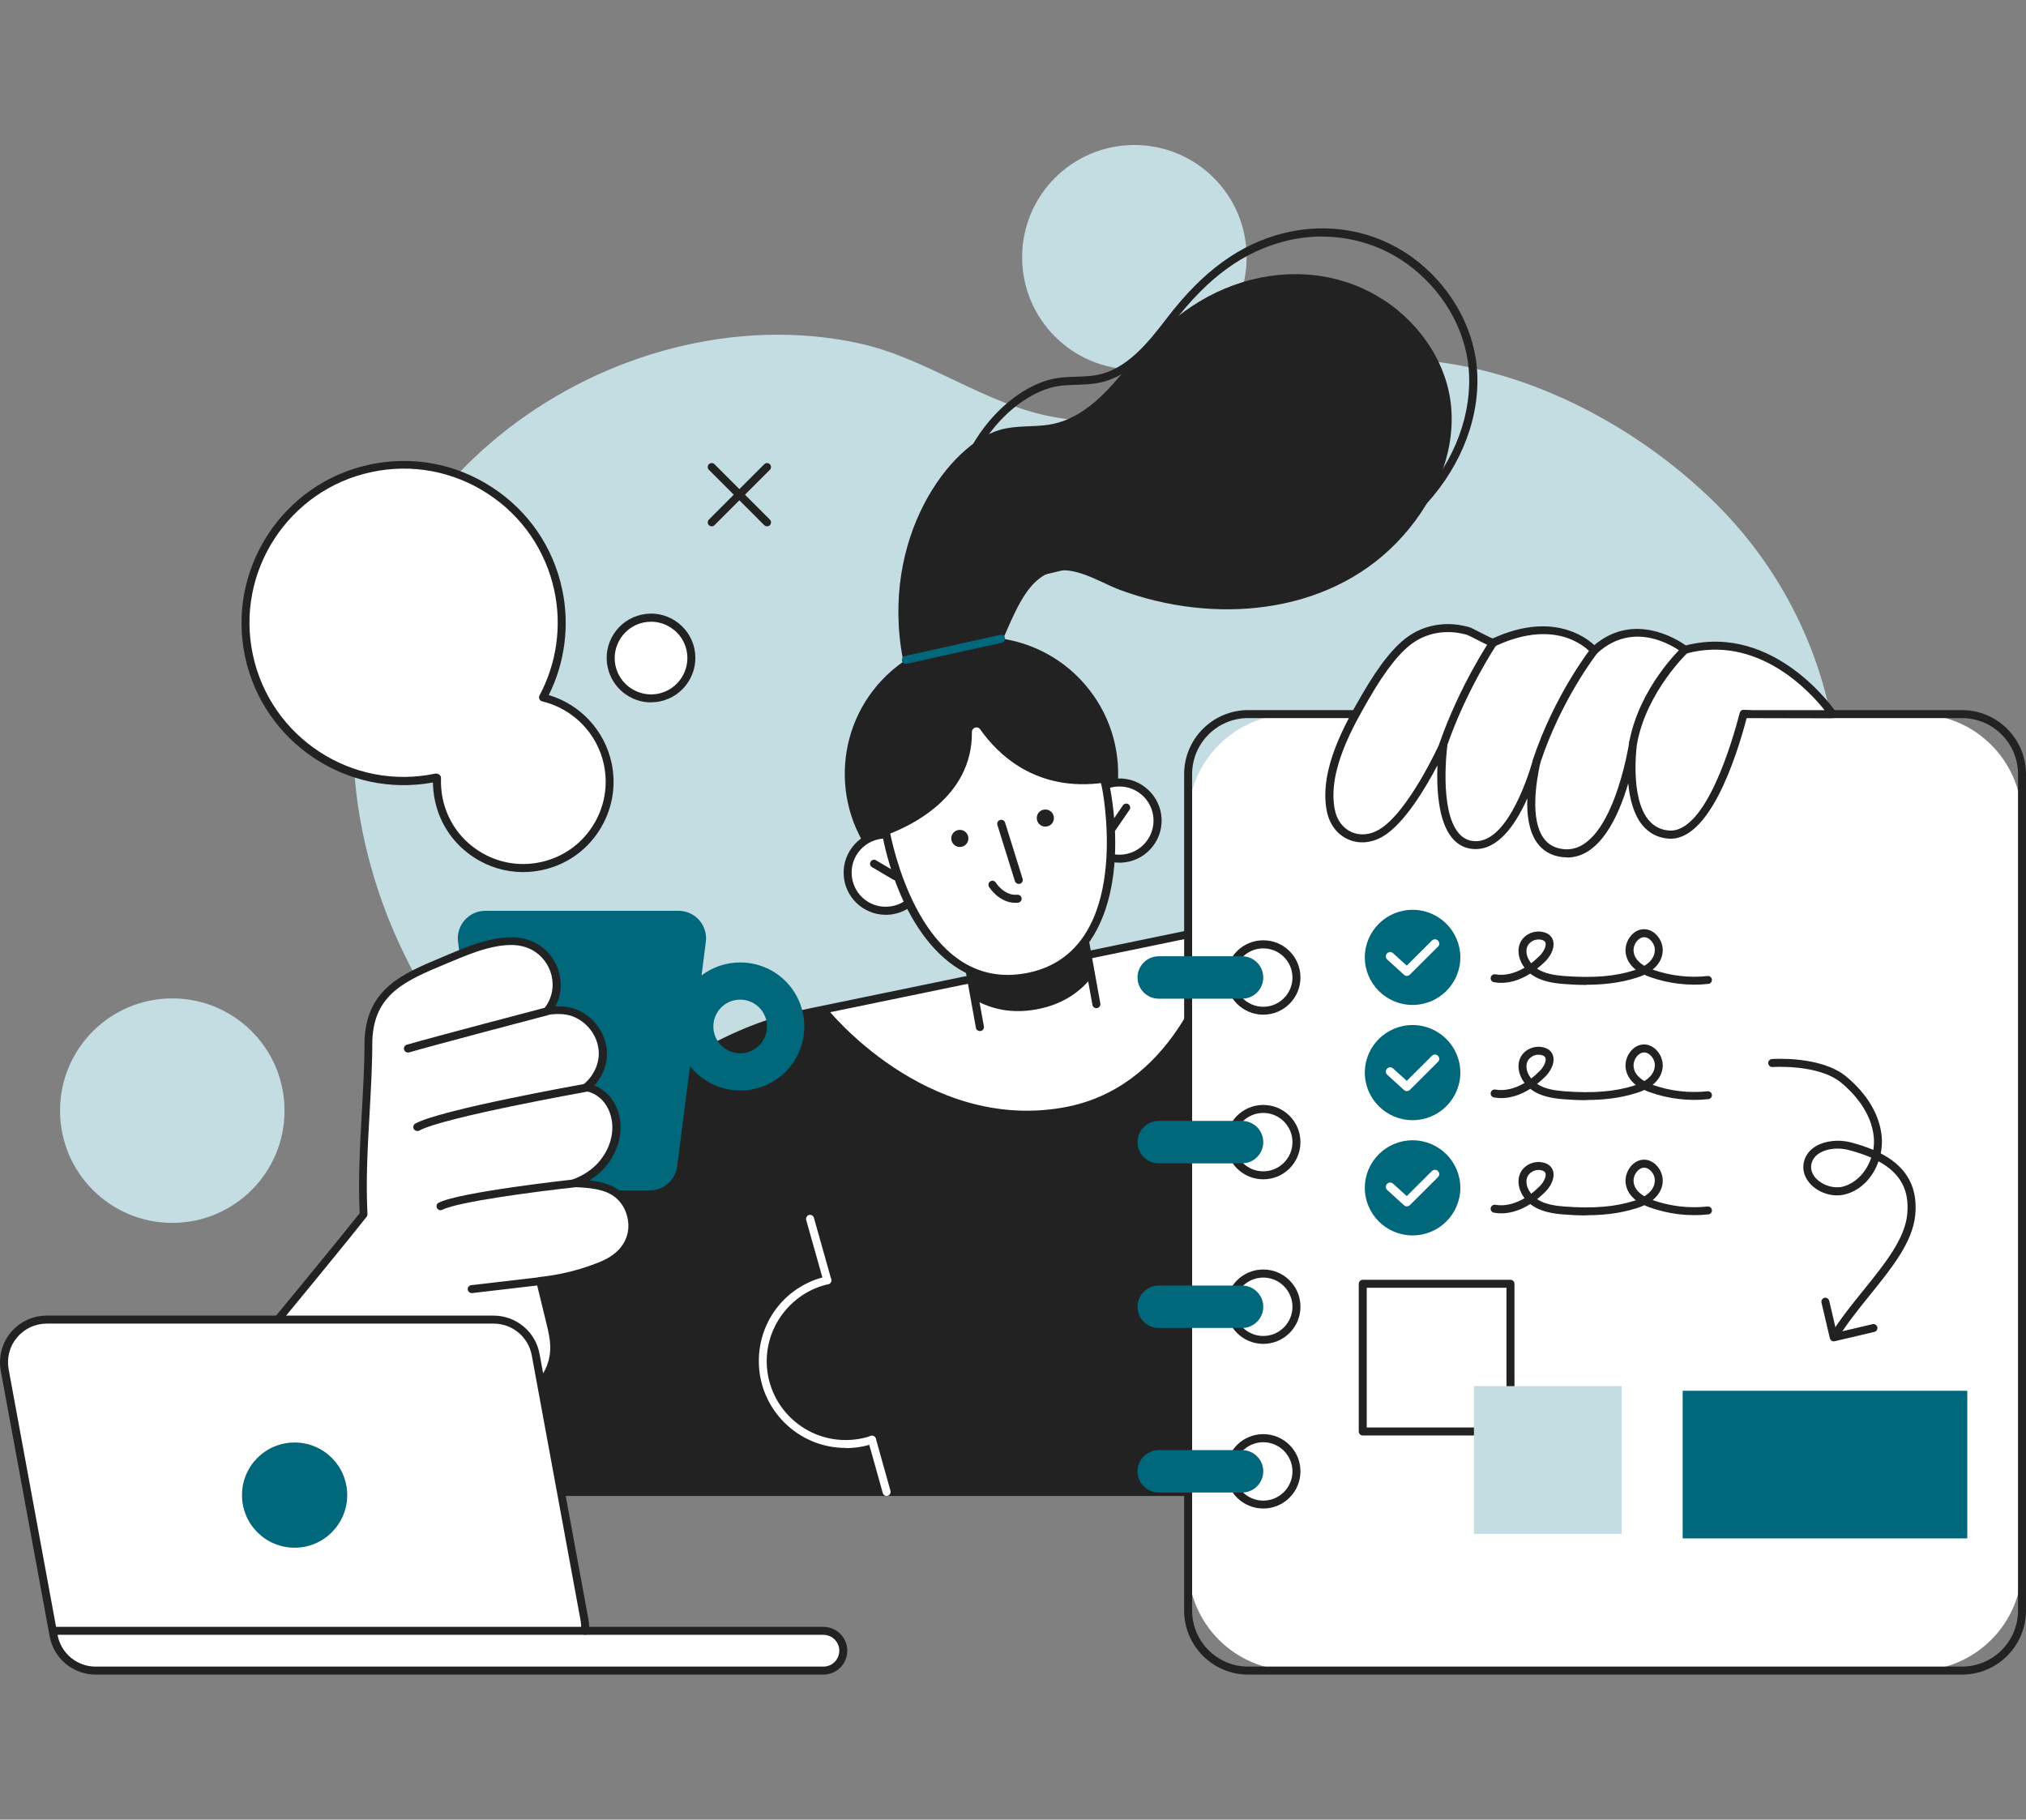 <svg width="334" height="300" viewBox="0 0 334 300" fill="none" xmlns="http://www.w3.org/2000/svg">
<rect x="0" y="0" width="334" height="300" fill="#808080" stroke="none"/>
<g clip-path="url(#clip0_2243_3251)">
<path d="M67.245 158.539C57.209 138.858 54.433 113.876 64.548 93.709C73.628 75.58 91.365 62.438 110.842 57.42C120.847 54.848 131.433 54.394 141.548 56.589C153.058 59.083 162.64 66.939 174.261 68.852C185.912 70.766 198.27 67.912 208.934 63.317C234.182 52.449 263.853 64.477 282.436 82.606C303.952 103.604 309.41 136.019 295.782 162.93C295.045 164.373 294.276 165.8 293.445 167.195C274.611 198.968 235.562 216.155 200.23 220.484C151.38 226.458 91.035 205.209 67.245 158.57V158.539Z" fill="#C4DDE2"/>
<path d="M260.497 194.091C260.497 194.091 260.497 194.028 260.465 193.981C254.02 165.706 226.09 147.812 197.69 153.662L133.753 166.851C107.407 172.292 87.867 194.514 85.844 221.33C84.919 233.735 84.166 244.273 84.182 245.983H269.467C269.467 245.983 268.557 230.191 260.481 194.075L260.497 194.091Z" fill="#222222"/>
<path d="M175.294 182.596C192.78 179.506 199.21 161.346 201.264 153.066C200.072 153.223 198.88 153.427 197.688 153.678L136.387 166.317C136.387 166.317 152.508 186.626 175.294 182.596Z" fill="white"/>
<path d="M139.415 238.722C131.526 238.722 125.097 232.308 125.097 224.404C125.097 217.661 129.676 211.921 136.247 210.447C136.607 210.368 136.952 210.588 137.031 210.949C137.109 211.31 136.89 211.655 136.529 211.733C130.664 213.05 126.398 218.382 126.398 224.42C126.398 231.587 132.232 237.42 139.399 237.42C140.81 237.42 142.19 237.201 143.523 236.762C143.868 236.652 144.245 236.84 144.354 237.185C144.464 237.53 144.276 237.907 143.947 238.016C142.488 238.502 140.967 238.753 139.415 238.753V238.722Z" fill="white"/>
<path d="M136.387 211.749C136.105 211.749 135.838 211.56 135.76 211.262L132.906 201.132C132.812 200.787 133.016 200.426 133.361 200.316C133.706 200.222 134.066 200.426 134.176 200.771L137.03 210.902C137.124 211.247 136.92 211.607 136.575 211.717C136.513 211.733 136.45 211.749 136.403 211.749H136.387Z" fill="white"/>
<path d="M269.482 246.642H84.197C83.836 246.642 83.538 246.359 83.538 245.999C83.523 244.509 84.072 236.197 85.201 221.299C87.224 194.326 107.14 171.681 133.627 166.223L197.564 153.035C211.474 150.165 225.729 152.815 237.679 160.484C249.644 168.152 257.971 180.008 261.124 193.855L261.155 193.965C269.137 229.72 270.141 245.81 270.156 245.983C270.156 246.171 270.109 246.344 269.984 246.469C269.859 246.595 269.686 246.673 269.498 246.673L269.482 246.642ZM84.871 245.324H268.792C268.51 241.906 266.91 225.737 259.869 194.232L259.838 194.122C253.518 166.427 225.713 148.565 197.83 154.305L133.894 167.494C107.987 172.841 88.494 195 86.518 221.393C85.514 234.755 84.966 242.784 84.871 245.34V245.324Z" fill="#222222"/>
<path d="M205.515 42.412C205.515 52.637 197.235 60.917 187.01 60.917C176.785 60.917 168.505 52.637 168.505 42.412C168.505 32.188 176.785 23.907 187.01 23.907C197.235 23.907 205.515 32.188 205.515 42.412Z" fill="#C4DDE2"/>
<path d="M46.906 183.113C46.906 193.338 38.625 201.618 28.401 201.618C18.176 201.618 9.896 193.338 9.896 183.113C9.896 172.888 18.176 164.608 28.401 164.608C38.625 164.608 46.906 172.888 46.906 183.113Z" fill="#C4DDE2"/>
<path d="M176.553 144.61C185.962 136.463 186.985 122.231 178.837 112.822C170.69 103.413 156.458 102.391 147.05 110.538C137.641 118.685 136.618 132.917 144.765 142.326C152.913 151.734 167.145 152.757 176.553 144.61Z" fill="#222222"/>
<path d="M152.305 143.625C152.446 147.091 149.749 150.023 146.283 150.165C142.817 150.306 139.885 147.608 139.744 144.143C139.602 140.677 142.3 137.744 145.766 137.603C149.231 137.462 152.164 140.159 152.305 143.625Z" fill="white"/>
<path d="M146.016 150.823C142.315 150.823 139.226 147.891 139.084 144.158C139.006 142.308 139.665 140.536 140.919 139.171C142.174 137.807 143.883 137.023 145.749 136.945C147.6 136.866 149.372 137.525 150.736 138.779C152.101 140.034 152.885 141.743 152.963 143.609C153.042 145.46 152.383 147.232 151.128 148.596C149.874 149.961 148.164 150.745 146.298 150.823C146.204 150.823 146.11 150.823 146.016 150.823ZM146.032 138.246C146.032 138.246 145.875 138.246 145.796 138.246C144.291 138.309 142.911 138.952 141.892 140.05C140.872 141.147 140.339 142.59 140.402 144.096C140.527 147.201 143.13 149.631 146.251 149.49C147.757 149.428 149.137 148.785 150.156 147.687C151.175 146.589 151.709 145.146 151.646 143.641C151.583 142.135 150.94 140.755 149.842 139.736C148.792 138.764 147.443 138.246 146.032 138.246Z" fill="#222222"/>
<path d="M190.836 135.031C190.977 138.497 188.28 141.43 184.814 141.571C181.349 141.712 178.416 139.015 178.275 135.549C178.134 132.083 180.831 129.151 184.297 129.009C187.763 128.868 190.695 131.566 190.836 135.031Z" fill="white"/>
<path d="M184.548 142.229C182.792 142.229 181.145 141.586 179.843 140.395C178.479 139.14 177.695 137.431 177.617 135.564C177.538 133.714 178.197 131.942 179.451 130.578C180.706 129.213 182.415 128.429 184.282 128.351C188.092 128.194 191.339 131.189 191.495 135.016C191.652 138.842 188.657 142.073 184.83 142.229C184.736 142.229 184.642 142.229 184.548 142.229ZM184.548 129.668C184.548 129.668 184.391 129.668 184.313 129.668C182.807 129.731 181.427 130.374 180.408 131.471C179.389 132.569 178.856 134.012 178.918 135.517C178.981 137.023 179.624 138.403 180.722 139.422C181.819 140.442 183.278 140.975 184.768 140.912C187.873 140.787 190.288 138.168 190.162 135.063C190.037 132.036 187.543 129.668 184.548 129.668Z" fill="#222222"/>
<path d="M122.023 158.68C119.624 158.68 117.428 159.48 115.656 160.813L116.362 155.277C116.707 152.564 114.59 150.165 111.861 150.165H80.01C77.282 150.165 75.165 152.564 75.51 155.277L80.246 192.287C80.528 194.545 82.457 196.255 84.746 196.255H107.141C109.43 196.255 111.343 194.561 111.641 192.287L113.758 175.774C115.687 178.22 118.683 179.788 122.039 179.788C127.872 179.788 132.593 175.068 132.593 169.234C132.593 163.401 127.872 158.68 122.039 158.68H122.023ZM122.023 173.657C119.577 173.657 117.601 171.681 117.601 169.234C117.601 166.788 119.577 164.812 122.023 164.812C124.469 164.812 126.445 166.788 126.445 169.234C126.445 171.681 124.469 173.657 122.023 173.657Z" fill="#01677A"/>
<path d="M178.604 153.85L159.347 157.316L161.527 169.328L180.721 165.549L178.604 153.85Z" fill="white"/>
<path d="M178.604 153.85L159.347 157.331L160.711 164.843C163.549 166.443 166.89 167.133 170.826 166.427C174.872 165.69 177.82 163.792 179.922 161.189L178.589 153.85H178.604Z" fill="#222222"/>
<path d="M228.348 49.626C221.871 45.267 213.874 44.2 206.362 46.098C198.019 48.215 191.715 53.405 186.351 59.929C182.823 64.242 178.792 69.088 172.943 70.013C170.261 70.436 167.658 70.107 164.992 70.828C156.587 73.118 144.997 88.69 148.871 108.795L165.353 105.361C167.156 101.236 168.881 96.955 171.798 95.057C176.032 92.282 180.706 95.81 184.752 97.3C199.916 102.883 218.563 101.534 230.277 89.443C235.923 83.609 239.922 75.517 239.247 67.253C238.667 60.055 234.276 53.594 228.364 49.61L228.348 49.626Z" fill="#222222"/>
<path d="M157.482 98.163C157.356 98.163 157.231 98.131 157.121 98.053C156.964 97.959 156.87 97.802 156.839 97.629C153.012 77.87 164.162 65.058 172.913 62.627C174.45 62.203 175.971 62.156 177.445 62.109C178.433 62.078 179.468 62.047 180.456 61.89C185.725 61.09 189.332 56.401 192.516 52.261C198.334 44.686 204.371 40.295 211.491 38.476C218.924 36.579 226.671 37.99 232.74 42.365C238.825 46.756 242.84 53.562 243.467 60.572C244.157 68.319 241.13 76.521 235.14 83.092C225.056 94.164 208.025 97.081 191.732 90.525C190.853 90.18 189.975 89.726 189.05 89.271C186.023 87.75 182.887 86.166 180.142 88.063L179.374 88.581C177.414 89.898 177.053 90.133 175.673 93.63C175.595 93.834 175.422 93.975 175.218 94.023L157.654 98.147C157.654 98.147 157.56 98.163 157.497 98.163H157.482ZM217.984 38.994C215.929 38.994 213.843 39.245 211.789 39.778C204.967 41.519 199.165 45.753 193.535 53.076C190.367 57.201 186.431 62.313 180.644 63.207C179.562 63.364 178.496 63.411 177.476 63.442C176.018 63.489 174.654 63.521 173.258 63.913C165.087 66.187 154.706 78.152 157.999 96.72L174.56 92.831C175.955 89.396 176.504 88.926 178.621 87.499L179.374 86.981C182.761 84.66 186.4 86.479 189.614 88.11C190.524 88.565 191.371 88.989 192.202 89.334C207.978 95.685 224.429 92.893 234.136 82.245C239.86 75.957 242.777 68.115 242.118 60.729C241.522 54.096 237.727 47.65 231.925 43.479C227.848 40.546 222.97 39.009 217.968 39.009L217.984 38.994Z" fill="#222222"/>
<path d="M104.224 201.524C103.989 199.187 102.672 197.086 100.492 196.114C99.175 195.533 97.779 195.329 96.368 195.204C95.803 195.157 95.239 195.126 94.674 195.094C96.509 194.404 98.234 193.291 99.457 191.754C100.712 190.201 101.511 188.319 101.621 186.312C101.731 184.368 101.088 182.313 99.708 180.902C98.892 180.071 97.826 179.49 96.697 179.302C97.763 178.408 98.579 177.216 99.034 175.899C100.304 172.214 98.046 168.121 94.407 166.913C93.247 166.521 91.992 166.521 90.8 166.647C90.628 166.662 90.44 166.678 90.267 166.709C90.691 166.176 91.036 165.58 91.302 164.922C92.808 161.142 90.675 156.767 86.802 155.559C84.59 154.869 82.144 155.261 79.964 155.857C77.69 156.485 75.526 157.425 73.346 158.335C66.556 161.173 61.051 163.432 60.753 171.618C60.753 181.153 59.468 190.719 59.969 200.253C53.571 208.393 22.332 245.998 22.332 245.998H76.639C76.639 245.998 83.1 233.265 83.806 231.555C84.01 231.493 84.198 231.43 84.386 231.351C86.378 230.583 88.244 229.297 89.577 227.556C91.02 225.674 91.6 223.353 91.318 220.97C91.145 219.496 90.722 218.037 90.377 216.594C90.032 215.167 89.687 213.725 89.326 212.297L89.075 211.247C90.597 211.074 92.118 210.823 93.608 210.478C95.05 210.149 96.462 209.726 97.858 209.224C99.096 208.769 100.351 208.267 101.417 207.499C103.346 206.103 104.475 203.955 104.24 201.54L104.224 201.524Z" fill="white"/>
<path d="M76.624 246.641H22.316C22.065 246.641 21.83 246.5 21.72 246.265C21.61 246.03 21.642 245.763 21.814 245.559C22.128 245.183 52.646 208.44 59.295 200.018C59.028 194.53 59.342 188.947 59.64 183.552C59.859 179.631 60.095 175.57 60.095 171.602C60.408 163.008 66.258 160.577 73.017 157.755L73.832 157.41C75.745 156.61 77.721 155.779 79.776 155.214C81.642 154.712 84.418 154.132 86.99 154.932C89.028 155.559 90.738 157.065 91.678 159.025C92.604 160.97 92.698 163.212 91.914 165.157C91.804 165.423 91.694 165.674 91.553 165.925C92.745 165.878 93.733 165.988 94.627 166.286C96.618 166.944 98.296 168.434 99.253 170.348C100.163 172.198 100.319 174.237 99.677 176.103C99.316 177.154 98.736 178.142 97.999 178.973C98.83 179.302 99.582 179.804 100.21 180.431C101.637 181.89 102.421 184.101 102.295 186.343C102.186 188.398 101.386 190.405 99.99 192.162C99.237 193.102 98.281 193.933 97.183 194.608C98.312 194.733 99.551 194.969 100.774 195.502C103.095 196.521 104.632 198.748 104.899 201.445C105.15 204.017 104.02 206.401 101.809 208C100.633 208.847 99.269 209.381 98.093 209.804C96.681 210.321 95.238 210.745 93.764 211.09C92.494 211.388 91.192 211.623 89.891 211.78L91.224 217.222C91.522 218.398 91.835 219.621 91.977 220.86C92.29 223.447 91.632 225.957 90.11 227.932C88.777 229.673 86.833 231.085 84.637 231.932C84.528 231.979 84.418 232.01 84.308 232.057C83.195 234.535 77.486 245.779 77.235 246.265C77.126 246.485 76.89 246.626 76.655 246.626L76.624 246.641ZM23.712 245.324H76.216C77.267 243.238 82.567 232.794 83.179 231.288C83.257 231.116 83.398 230.975 83.571 230.912C83.759 230.849 83.947 230.787 84.135 230.708C86.111 229.956 87.852 228.685 89.044 227.133C90.377 225.408 90.926 223.29 90.644 221.017C90.502 219.856 90.204 218.68 89.922 217.535L88.417 211.356C88.37 211.168 88.417 210.98 88.511 210.823C88.621 210.666 88.793 210.572 88.981 210.541C90.471 210.384 91.977 210.118 93.435 209.788C94.846 209.459 96.258 209.051 97.606 208.549C98.704 208.157 99.959 207.671 101.009 206.903C102.844 205.585 103.77 203.625 103.566 201.539C103.346 199.313 102.092 197.493 100.21 196.662C98.892 196.082 97.497 195.909 96.305 195.815C95.756 195.768 95.191 195.737 94.642 195.721C94.329 195.721 94.062 195.47 94.015 195.172C93.968 194.859 94.141 194.561 94.439 194.451C96.289 193.761 97.857 192.679 98.939 191.315C100.163 189.793 100.853 188.037 100.947 186.249C101.041 184.367 100.398 182.533 99.222 181.325C98.5 180.588 97.559 180.086 96.556 179.898C96.305 179.851 96.101 179.663 96.038 179.412C95.975 179.161 96.054 178.91 96.258 178.737C97.214 177.938 97.983 176.84 98.391 175.632C98.924 174.096 98.798 172.418 98.046 170.896C97.246 169.281 95.834 168.042 94.188 167.493C93.278 167.195 92.212 167.117 90.847 167.242L90.314 167.305C90.048 167.337 89.797 167.211 89.671 166.976C89.546 166.741 89.561 166.458 89.734 166.254C90.126 165.753 90.455 165.204 90.675 164.623C91.318 163.008 91.239 161.158 90.471 159.542C89.687 157.896 88.275 156.657 86.582 156.139C84.339 155.434 81.814 155.983 80.105 156.437C78.129 156.971 76.2 157.786 74.318 158.57L73.566 158.884C66.869 161.675 61.647 163.855 61.381 171.586C61.381 175.57 61.145 179.647 60.926 183.599C60.612 189.041 60.298 194.671 60.581 200.175C60.581 200.332 60.534 200.489 60.44 200.614C54.731 207.891 28.856 239.067 23.681 245.293L23.712 245.324Z" fill="#222222"/>
<path d="M77.769 213.191C77.44 213.191 77.158 212.94 77.111 212.611C77.064 212.25 77.33 211.921 77.691 211.89L88.967 210.573C89.327 210.541 89.657 210.792 89.688 211.153C89.735 211.514 89.468 211.843 89.108 211.874L77.832 213.191C77.832 213.191 77.785 213.191 77.754 213.191H77.769Z" fill="#222222"/>
<path d="M67.245 173.531C66.963 173.531 66.696 173.343 66.618 173.061C66.508 172.716 66.712 172.339 67.057 172.245C70.836 171.132 89.874 166.129 90.078 166.082C90.423 165.988 90.784 166.192 90.878 166.553C90.972 166.898 90.753 167.258 90.408 167.352C90.219 167.399 71.197 172.402 67.433 173.516C67.371 173.531 67.308 173.547 67.245 173.547V173.531Z" fill="#222222"/>
<path d="M68.797 186.469C68.562 186.469 68.343 186.343 68.217 186.14C68.045 185.826 68.154 185.418 68.468 185.246C72.577 182.956 95.598 178.847 96.571 178.675C96.931 178.612 97.276 178.847 97.339 179.208C97.402 179.569 97.166 179.914 96.806 179.977C96.571 180.024 73.032 184.226 69.111 186.406C69.017 186.469 68.891 186.485 68.797 186.485V186.469Z" fill="#222222"/>
<path d="M72.623 199.532C72.388 199.532 72.153 199.407 72.043 199.172C71.871 198.842 71.996 198.45 72.326 198.293C75.728 196.537 93.841 194.545 94.61 194.451C94.971 194.404 95.3 194.671 95.331 195.031C95.378 195.392 95.112 195.721 94.751 195.753C88.321 196.458 75.493 198.136 72.937 199.454C72.843 199.501 72.733 199.532 72.639 199.532H72.623Z" fill="#222222"/>
<path d="M161.526 169.987C161.213 169.987 160.93 169.768 160.883 169.454L158.719 157.441C158.656 157.081 158.892 156.736 159.252 156.673L178.51 153.192C178.871 153.129 179.216 153.364 179.278 153.725L181.396 165.439C181.458 165.8 181.223 166.145 180.862 166.208C180.502 166.27 180.157 166.035 180.094 165.675L178.102 154.619L160.146 157.865L162.201 169.219C162.263 169.579 162.028 169.924 161.667 169.987C161.62 169.987 161.589 169.987 161.542 169.987H161.526Z" fill="#222222"/>
<path d="M183.387 137.133C183.262 137.133 183.136 137.101 183.011 137.023C182.713 136.819 182.634 136.411 182.838 136.113L185.128 132.773C185.332 132.475 185.739 132.397 186.037 132.601C186.335 132.805 186.414 133.212 186.21 133.51L183.92 136.851C183.795 137.039 183.591 137.133 183.371 137.133H183.387Z" fill="#222222"/>
<path d="M147.569 145.115C147.459 145.115 147.334 145.084 147.24 145.021L143.758 142.967C143.445 142.778 143.335 142.386 143.523 142.073C143.711 141.759 144.103 141.649 144.417 141.837L147.898 143.892C148.212 144.08 148.322 144.472 148.134 144.786C148.008 144.99 147.789 145.115 147.569 145.115Z" fill="#222222"/>
<path d="M160.962 115.664C150.894 117.483 144.182 126.908 145.954 136.725C147.726 146.542 154.171 163.84 169.179 161.127C184.187 158.414 184.171 139.956 182.399 130.139C180.627 120.322 171.029 113.845 160.962 115.664Z" fill="white"/>
<path d="M166.154 162.052C154.204 162.052 147.476 148.894 145.297 136.835C144.403 131.911 145.532 126.939 148.48 122.815C151.413 118.69 155.804 115.93 160.838 115.021C171.251 113.139 181.193 119.867 183.028 130.029C185.396 143.108 183.216 159.26 169.29 161.785C168.208 161.973 167.157 162.067 166.154 162.067V162.052ZM161.073 116.307C156.368 117.154 152.275 119.741 149.546 123.568C146.818 127.394 145.767 132.02 146.598 136.6C147.069 139.203 151.413 160.734 166.122 160.734C167.063 160.734 168.036 160.64 169.055 160.468C186.133 157.378 182.244 133.008 181.742 130.248C180.033 120.808 170.764 114.55 161.073 116.307Z" fill="#222222"/>
<path d="M167.94 145.727C167.658 145.727 167.407 145.539 167.313 145.272L164.428 136.019C164.318 135.674 164.506 135.298 164.867 135.188C165.212 135.079 165.588 135.267 165.698 135.627L168.583 144.88C168.693 145.225 168.505 145.601 168.144 145.711C168.082 145.727 168.019 145.742 167.956 145.742L167.94 145.727Z" fill="#222222"/>
<path d="M167.407 148.847C164.694 148.847 163.11 146.322 163.048 146.213C162.86 145.899 162.954 145.491 163.267 145.303C163.581 145.115 163.973 145.209 164.177 145.523C164.177 145.554 165.557 147.718 167.705 147.514C168.066 147.483 168.38 147.75 168.427 148.11C168.458 148.471 168.191 148.785 167.831 148.832C167.69 148.832 167.549 148.847 167.423 148.847H167.407Z" fill="#222222"/>
<path d="M182.117 129.025C179.623 119.851 170.496 113.939 160.961 115.664C150.893 117.483 144.213 127.112 146.032 137.18C146.063 137.337 146.095 137.509 146.126 137.666C149.843 136.317 160.35 131.55 160.224 120.682C160.224 119.945 161.165 119.647 161.589 120.243C164.38 124.226 170.763 130.703 182.117 129.025Z" fill="#222222"/>
<path d="M149.34 109.454C149.042 109.454 148.76 109.25 148.697 108.936C148.619 108.575 148.839 108.23 149.199 108.152L164.897 104.671C165.258 104.592 165.603 104.812 165.681 105.172C165.76 105.533 165.54 105.878 165.179 105.956L149.482 109.438C149.482 109.438 149.388 109.438 149.34 109.438V109.454Z" fill="#01677A"/>
<path d="M316.012 117.734H213.2C203.629 117.734 195.871 125.492 195.871 135.063V258.105C195.871 267.676 203.629 275.434 213.2 275.434H316.012C325.583 275.434 333.341 267.676 333.341 258.105V135.063C333.341 125.492 325.583 117.734 316.012 117.734Z" fill="white"/>
<path d="M240.745 157.842C240.745 162.17 237.216 165.685 232.872 165.685C228.529 165.685 225 162.17 225 157.842C225 153.515 228.529 150 232.872 150C237.216 150 240.745 153.515 240.745 157.842Z" fill="#01677A"/>
<path d="M231.947 160.904C231.774 160.904 231.602 160.842 231.461 160.717L228.701 158.202C228.403 157.936 228.387 157.483 228.654 157.202C228.92 156.905 229.375 156.889 229.657 157.155L231.916 159.201L236.056 155.077C236.338 154.796 236.793 154.796 237.059 155.077C237.342 155.358 237.342 155.811 237.059 156.077L232.433 160.686C232.292 160.826 232.104 160.889 231.931 160.889L231.947 160.904Z" fill="white"/>
<path d="M240.745 176.842C240.745 181.17 237.216 184.685 232.872 184.685C228.529 184.685 225 181.17 225 176.842C225 172.515 228.529 169 232.872 169C237.216 169 240.745 172.515 240.745 176.842Z" fill="#01677A"/>
<path d="M231.947 179.904C231.774 179.904 231.602 179.842 231.461 179.717L228.701 177.202C228.403 176.936 228.387 176.483 228.654 176.202C228.92 175.905 229.375 175.889 229.657 176.155L231.916 178.201L236.056 174.077C236.338 173.796 236.793 173.796 237.059 174.077C237.342 174.358 237.342 174.811 237.059 175.077L232.433 179.686C232.292 179.826 232.104 179.889 231.931 179.889L231.947 179.904Z" fill="white"/>
<path d="M240.745 195.842C240.745 200.17 237.216 203.685 232.872 203.685C228.529 203.685 225 200.17 225 195.842C225 191.515 228.529 188 232.872 188C237.216 188 240.745 191.515 240.745 195.842Z" fill="#01677A"/>
<path d="M231.947 198.904C231.774 198.904 231.602 198.842 231.461 198.717L228.701 196.202C228.403 195.936 228.387 195.483 228.654 195.202C228.92 194.905 229.375 194.889 229.657 195.155L231.916 197.201L236.056 193.077C236.338 192.796 236.793 192.796 237.059 193.077C237.342 193.358 237.342 193.811 237.059 194.077L232.433 198.686C232.292 198.826 232.104 198.889 231.931 198.889L231.947 198.904Z" fill="white"/>
<path d="M261.547 162.388C260.214 162.388 258.944 162.326 257.799 162.232C255.98 162.092 253.847 161.763 252.279 160.514C250.648 161.545 248.562 162.341 246.288 161.935C245.928 161.873 245.693 161.529 245.755 161.17C245.818 160.811 246.163 160.576 246.524 160.639C248.029 160.904 249.691 160.514 251.338 159.545C251.213 159.389 251.103 159.217 250.993 159.045C250.413 158.077 250.209 156.983 250.413 156.046C250.601 155.202 251.134 154.484 251.903 154.046C252.718 153.577 253.706 153.452 254.584 153.718C255.023 153.843 255.353 154.046 255.604 154.312C256.654 155.437 255.949 157.311 254.773 158.483C254.396 158.858 253.941 159.28 253.392 159.701C254.647 160.545 256.325 160.795 257.878 160.92C262.708 161.279 266.283 160.982 269.482 159.951C269.545 159.936 269.608 159.904 269.686 159.889C268.73 159.139 268.165 158.217 268.008 157.155C267.867 156.171 268.181 155.108 268.839 154.312C269.404 153.624 270.141 153.234 270.91 153.203C271.678 153.156 272.446 153.484 273.058 154.109C273.779 154.843 274.171 155.874 274.109 156.874C274.03 158.03 273.45 159.045 272.446 159.858C275.348 160.889 278.484 161.248 281.495 160.92C281.84 160.873 282.185 161.139 282.216 161.498C282.263 161.857 281.997 162.185 281.636 162.216C278.406 162.576 275.05 162.17 271.945 161.06C271.631 160.951 271.349 160.826 271.082 160.701C270.721 160.873 270.314 161.045 269.89 161.17C267.036 162.092 264.15 162.357 261.532 162.357L261.547 162.388ZM271.051 154.515C271.051 154.515 271.019 154.515 270.988 154.515C270.596 154.53 270.188 154.765 269.859 155.155C269.435 155.671 269.232 156.358 269.326 156.967C269.467 157.999 270.22 158.717 271.082 159.233C271.929 158.717 272.729 157.92 272.807 156.78C272.854 156.155 272.603 155.499 272.133 155.03C271.803 154.687 271.411 154.515 271.035 154.515H271.051ZM253.659 154.89C253.283 154.89 252.906 154.983 252.577 155.187C252.263 155.374 251.84 155.718 251.699 156.343C251.558 156.952 251.699 157.702 252.122 158.373C252.216 158.53 252.31 158.67 252.42 158.811C252.906 158.452 253.377 158.03 253.847 157.561C254.49 156.936 255.133 155.718 254.647 155.202C254.553 155.108 254.412 155.03 254.208 154.968C254.035 154.921 253.832 154.89 253.643 154.89H253.659Z" fill="#222222"/>
<path d="M261.547 181.388C260.214 181.388 258.944 181.326 257.799 181.232C255.98 181.092 253.847 180.763 252.279 179.514C250.648 180.545 248.562 181.341 246.288 180.935C245.928 180.873 245.693 180.529 245.755 180.17C245.818 179.811 246.163 179.576 246.524 179.639C248.029 179.904 249.691 179.514 251.338 178.545C251.213 178.389 251.103 178.217 250.993 178.045C250.413 177.077 250.209 175.983 250.413 175.046C250.601 174.202 251.134 173.484 251.903 173.046C252.718 172.577 253.706 172.452 254.584 172.718C255.023 172.843 255.353 173.046 255.604 173.312C256.654 174.437 255.949 176.311 254.773 177.483C254.396 177.858 253.941 178.28 253.392 178.701C254.647 179.545 256.325 179.795 257.878 179.92C262.708 180.279 266.283 179.982 269.482 178.951C269.545 178.936 269.608 178.904 269.686 178.889C268.73 178.139 268.165 177.217 268.008 176.155C267.867 175.171 268.181 174.108 268.839 173.312C269.404 172.624 270.141 172.234 270.91 172.203C271.678 172.156 272.446 172.484 273.058 173.109C273.779 173.843 274.171 174.874 274.109 175.874C274.03 177.03 273.45 178.045 272.446 178.858C275.348 179.889 278.484 180.248 281.495 179.92C281.84 179.873 282.185 180.139 282.216 180.498C282.263 180.857 281.997 181.185 281.636 181.216C278.406 181.576 275.05 181.17 271.945 180.06C271.631 179.951 271.349 179.826 271.082 179.701C270.721 179.873 270.314 180.045 269.89 180.17C267.036 181.092 264.15 181.357 261.532 181.357L261.547 181.388ZM271.051 173.515C271.051 173.515 271.019 173.515 270.988 173.515C270.596 173.53 270.188 173.765 269.859 174.155C269.435 174.671 269.232 175.358 269.326 175.967C269.467 176.999 270.22 177.717 271.082 178.233C271.929 177.717 272.729 176.92 272.807 175.78C272.854 175.155 272.603 174.499 272.133 174.03C271.803 173.687 271.411 173.515 271.035 173.515H271.051ZM253.659 173.89C253.283 173.89 252.906 173.983 252.577 174.187C252.263 174.374 251.84 174.718 251.699 175.343C251.558 175.952 251.699 176.702 252.122 177.373C252.216 177.53 252.31 177.67 252.42 177.811C252.906 177.452 253.377 177.03 253.847 176.561C254.49 175.936 255.133 174.718 254.647 174.202C254.553 174.108 254.412 174.03 254.208 173.968C254.035 173.921 253.832 173.89 253.643 173.89H253.659Z" fill="#222222"/>
<path d="M261.547 200.388C260.214 200.388 258.944 200.326 257.799 200.232C255.98 200.092 253.847 199.763 252.279 198.514C250.648 199.545 248.562 200.341 246.288 199.935C245.928 199.873 245.693 199.529 245.755 199.17C245.818 198.811 246.163 198.576 246.524 198.639C248.029 198.904 249.691 198.514 251.338 197.545C251.213 197.389 251.103 197.217 250.993 197.045C250.413 196.077 250.209 194.983 250.413 194.046C250.601 193.202 251.134 192.484 251.903 192.046C252.718 191.577 253.706 191.452 254.584 191.718C255.023 191.843 255.353 192.046 255.604 192.312C256.654 193.437 255.949 195.311 254.773 196.483C254.396 196.858 253.941 197.28 253.392 197.701C254.647 198.545 256.325 198.795 257.878 198.92C262.708 199.279 266.283 198.982 269.482 197.951C269.545 197.936 269.608 197.904 269.686 197.889C268.73 197.139 268.165 196.217 268.008 195.155C267.867 194.171 268.181 193.108 268.839 192.312C269.404 191.624 270.141 191.234 270.91 191.203C271.678 191.156 272.446 191.484 273.058 192.109C273.779 192.843 274.171 193.874 274.109 194.874C274.03 196.03 273.45 197.045 272.446 197.858C275.348 198.889 278.484 199.248 281.495 198.92C281.84 198.873 282.185 199.139 282.216 199.498C282.263 199.857 281.997 200.185 281.636 200.216C278.406 200.576 275.05 200.17 271.945 199.06C271.631 198.951 271.349 198.826 271.082 198.701C270.721 198.873 270.314 199.045 269.89 199.17C267.036 200.092 264.15 200.357 261.532 200.357L261.547 200.388ZM271.051 192.515C271.051 192.515 271.019 192.515 270.988 192.515C270.596 192.53 270.188 192.765 269.859 193.155C269.435 193.671 269.232 194.358 269.326 194.967C269.467 195.999 270.22 196.717 271.082 197.233C271.929 196.717 272.729 195.92 272.807 194.78C272.854 194.155 272.603 193.499 272.133 193.03C271.803 192.687 271.411 192.515 271.035 192.515H271.051ZM253.659 192.89C253.283 192.89 252.906 192.983 252.577 193.187C252.263 193.374 251.84 193.718 251.699 194.343C251.558 194.952 251.699 195.702 252.122 196.373C252.216 196.53 252.31 196.67 252.42 196.811C252.906 196.452 253.377 196.03 253.847 195.561C254.49 194.936 255.133 193.718 254.647 193.202C254.553 193.108 254.412 193.03 254.208 192.968C254.035 192.921 253.832 192.89 253.643 192.89H253.659Z" fill="#222222"/>
<path d="M323.446 276.093H205.767C199.949 276.093 195.213 271.356 195.213 265.538V127.629C195.213 121.811 199.949 117.075 205.767 117.075H323.446C329.264 117.075 334 121.811 334 127.629V265.538C334 271.356 329.264 276.093 323.446 276.093ZM205.767 118.392C200.67 118.392 196.53 122.533 196.53 127.629V265.538C196.53 270.635 200.67 274.775 205.767 274.775H323.446C328.543 274.775 332.683 270.635 332.683 265.538V127.629C332.683 122.533 328.543 118.392 323.446 118.392H205.767Z" fill="#222222"/>
<path d="M89.529 115.021C92.336 109.783 93.387 103.573 92.054 97.316C89.074 83.233 75.227 74.232 61.144 77.211C47.062 80.191 38.06 94.038 41.039 108.121C44.019 122.204 57.867 131.205 71.949 128.225C71.981 128.225 72.012 128.21 72.043 128.21C71.981 129.402 72.075 130.625 72.341 131.848C73.972 139.548 81.531 144.457 89.215 142.826C96.915 141.195 101.824 133.636 100.193 125.952C99.017 120.384 94.72 116.26 89.513 115.037L89.529 115.021Z" fill="white"/>
<path d="M86.237 143.782C83.383 143.782 80.591 142.967 78.145 141.367C74.804 139.203 72.515 135.862 71.699 131.973C71.496 131.001 71.386 129.997 71.37 129.009C57.193 131.613 43.409 122.439 40.398 108.262C37.34 93.85 46.592 79.626 61.004 76.584C67.983 75.11 75.134 76.427 81.109 80.332C87.099 84.221 91.208 90.212 92.682 97.19C93.937 103.071 93.137 109.234 90.471 114.598C95.677 116.134 99.692 120.463 100.821 125.795C101.652 129.684 100.9 133.667 98.736 137.007C96.571 140.348 93.231 142.637 89.342 143.453C88.307 143.672 87.256 143.782 86.221 143.782H86.237ZM71.966 127.567C72.123 127.567 72.295 127.614 72.421 127.708C72.578 127.833 72.703 128.021 72.703 128.225C72.656 129.386 72.75 130.546 72.985 131.691C73.738 135.235 75.824 138.278 78.866 140.254C81.909 142.23 85.531 142.904 89.091 142.151C92.635 141.398 95.677 139.313 97.653 136.27C99.629 133.228 100.304 129.605 99.551 126.045C98.469 120.917 94.47 116.84 89.373 115.632C89.169 115.585 89.013 115.444 88.918 115.256C88.84 115.068 88.84 114.848 88.934 114.676C91.757 109.407 92.635 103.275 91.396 97.425C89.985 90.792 86.08 85.084 80.387 81.383C74.695 77.682 67.904 76.411 61.271 77.823C47.565 80.724 38.767 94.242 41.684 107.948C44.6 121.655 58.103 130.452 71.809 127.535C71.856 127.535 71.919 127.52 71.966 127.52V127.567Z" fill="#222222"/>
<path d="M113.836 107.117C114.604 110.708 112.299 114.237 108.708 115.005C105.117 115.774 101.588 113.468 100.82 109.877C100.051 106.286 102.357 102.758 105.948 101.989C109.539 101.221 113.067 103.526 113.836 107.117Z" fill="white"/>
<path d="M107.328 115.805C103.957 115.805 100.914 113.437 100.177 110.002C99.769 108.089 100.13 106.145 101.196 104.498C102.263 102.867 103.894 101.738 105.807 101.33C107.72 100.922 109.665 101.283 111.311 102.35C112.942 103.416 114.072 105.047 114.479 106.96C115.31 110.896 112.786 114.786 108.849 115.632C108.348 115.742 107.83 115.789 107.328 115.789V115.805ZM107.344 102.506C106.92 102.506 106.513 102.553 106.089 102.632C102.859 103.322 100.789 106.505 101.463 109.736C102.153 112.966 105.337 115.036 108.567 114.362C111.798 113.672 113.868 110.489 113.193 107.258C112.864 105.69 111.939 104.341 110.59 103.479C109.602 102.836 108.489 102.506 107.328 102.506H107.344Z" fill="#222222"/>
<path d="M324.323 229.297H277.401V253.636H324.323V229.297Z" fill="#01677A"/>
<path d="M302.119 220.756C301.813 220.566 301.716 220.156 301.906 219.849C303.417 217.409 305.339 215.021 307.203 212.726C310.696 208.396 313.997 204.316 314.417 200.242C314.815 196.264 313.332 193.446 309.688 191.466C308.803 193.998 306.91 196.22 304.149 196.926C302.267 197.403 300.036 196.777 298.595 195.35C297.51 194.272 297.072 192.894 297.384 191.557C297.644 190.482 298.332 189.579 299.352 188.975C300.871 188.071 303.147 187.821 305.127 188.346C306.317 188.659 307.584 189.056 308.824 189.584C308.941 188.919 308.97 188.217 308.912 187.536C308.537 183.227 305.366 180.009 303.504 178.487C299.763 175.414 292.294 175.917 292.216 175.924C291.847 175.953 291.542 175.672 291.504 175.317C291.474 174.948 291.755 174.642 292.111 174.604C292.437 174.585 300.174 174.064 304.336 177.471C307.822 180.331 309.908 183.873 310.218 187.423C310.292 188.317 310.236 189.241 310.054 190.161C313.477 191.931 316.297 194.913 315.736 200.376C315.281 204.834 311.859 209.079 308.24 213.552C306.406 215.829 304.509 218.177 303.039 220.551C302.849 220.857 302.439 220.954 302.133 220.764L302.119 220.756ZM308.489 190.871C307.406 190.385 306.17 189.969 304.773 189.603C303.109 189.162 301.24 189.351 300.011 190.084C299.282 190.518 298.819 191.117 298.639 191.854C298.353 193.06 299.045 193.968 299.499 194.397C300.61 195.491 302.381 195.998 303.801 195.641C305.95 195.09 307.706 193.208 308.481 190.884L308.489 190.871Z" fill="#222222"/>
<path d="M301.964 221.041C301.818 220.95 301.717 220.814 301.663 220.633L300.283 214.761C300.202 214.415 300.424 214.056 300.77 213.974C301.115 213.893 301.475 214.116 301.556 214.461L302.79 219.708L308.705 218.317C309.051 218.236 309.411 218.459 309.492 218.804C309.573 219.149 309.35 219.509 309.005 219.591L302.442 221.134C302.269 221.174 302.089 221.137 301.943 221.046L301.964 221.041Z" fill="#222222"/>
<path d="M208.258 167.29C204.886 167.29 202.126 164.545 202.126 161.158C202.126 157.771 204.87 155.026 208.258 155.026C211.645 155.026 214.389 157.771 214.389 161.158C214.389 164.545 211.645 167.29 208.258 167.29ZM208.258 156.359C205.607 156.359 203.443 158.523 203.443 161.174C203.443 163.824 205.607 165.988 208.258 165.988C210.908 165.988 213.072 163.824 213.072 161.174C213.072 158.523 210.908 156.359 208.258 156.359Z" fill="#222222"/>
<path d="M208.258 194.435C204.886 194.435 202.126 191.691 202.126 188.304C202.126 184.916 204.87 182.172 208.258 182.172C211.645 182.172 214.389 184.916 214.389 188.304C214.389 191.691 211.645 194.435 208.258 194.435ZM208.258 183.489C205.607 183.489 203.443 185.653 203.443 188.304C203.443 190.954 205.607 193.118 208.258 193.118C210.908 193.118 213.072 190.954 213.072 188.304C213.072 185.653 210.908 183.489 208.258 183.489Z" fill="#222222"/>
<path d="M208.258 221.566C204.886 221.566 202.126 218.821 202.126 215.434C202.126 212.047 204.87 209.302 208.258 209.302C211.645 209.302 214.389 212.047 214.389 215.434C214.389 218.821 211.645 221.566 208.258 221.566ZM208.258 210.635C205.607 210.635 203.443 212.799 203.443 215.45C203.443 218.1 205.607 220.264 208.258 220.264C210.908 220.264 213.072 218.1 213.072 215.45C213.072 212.799 210.908 210.635 208.258 210.635Z" fill="#222222"/>
<path d="M208.258 248.712C204.886 248.712 202.126 245.967 202.126 242.58C202.126 239.192 204.87 236.448 208.258 236.448C211.645 236.448 214.389 239.192 214.389 242.58C214.389 245.967 211.645 248.712 208.258 248.712ZM208.258 237.781C205.607 237.781 203.443 239.945 203.443 242.596C203.443 245.246 205.607 247.41 208.258 247.41C210.908 247.41 213.072 245.246 213.072 242.596C213.072 239.945 210.908 237.781 208.258 237.781Z" fill="#222222"/>
<path d="M96.461 268.894C96.508 268.314 96.477 267.718 96.367 267.122L88.307 223.338C87.695 219.998 84.778 217.582 81.391 217.582H7.7C3.309 217.582 -0.015 221.566 0.784 225.894L8.845 269.679C9.457 273.019 12.373 275.434 15.761 275.434H135.745C137.549 275.434 139.023 273.976 139.023 272.156C139.023 270.337 137.564 268.879 135.745 268.879H96.461V268.894Z" fill="white"/>
<path d="M135.761 276.093H15.761C12.044 276.093 8.86 273.442 8.186 269.788L0.125 226.004C-0.282 223.745 0.314 221.44 1.772 219.684C3.246 217.927 5.395 216.908 7.684 216.908H81.375C85.091 216.908 88.275 219.558 88.949 223.212L97.01 266.997C97.088 267.405 97.12 267.812 97.135 268.22H135.745C137.909 268.22 139.681 269.977 139.681 272.156C139.681 274.336 137.925 276.093 135.745 276.093H135.761ZM7.7 218.225C5.802 218.225 4.015 219.057 2.791 220.531C1.568 221.989 1.082 223.902 1.427 225.768L9.488 269.553C10.052 272.58 12.687 274.775 15.761 274.775H135.745C137.188 274.775 138.364 273.599 138.364 272.156C138.364 270.714 137.188 269.537 135.745 269.537H96.461C96.273 269.537 96.1 269.459 95.975 269.334C95.85 269.192 95.787 269.02 95.802 268.832C95.834 268.283 95.802 267.734 95.724 267.232L87.663 223.448C87.099 220.421 84.464 218.225 81.391 218.225H7.7Z" fill="#222222"/>
<path d="M57.241 246.5C57.241 251.283 53.367 255.172 48.569 255.172C43.77 255.172 39.897 251.299 39.897 246.5C39.897 241.701 43.77 237.828 48.569 237.828C53.367 237.828 57.241 241.701 57.241 246.5Z" fill="#01677A"/>
<path d="M96.462 269.537H8.845C8.484 269.537 8.187 269.239 8.187 268.879C8.187 268.518 8.484 268.22 8.845 268.22H96.462C96.822 268.22 97.12 268.518 97.12 268.879C97.12 269.239 96.822 269.537 96.462 269.537Z" fill="#222222"/>
<path d="M302.118 117.734C302.118 117.734 292.411 103.15 277.779 107.117C277.779 107.117 269.86 100.735 262.803 107.258C262.803 107.258 257.408 100.672 246.164 105.941C245.913 106.066 242.51 104.153 242.024 104.012C238.903 103.118 235.641 103.432 232.881 105.204C229.776 107.196 226.937 111.665 225.118 114.801C222.092 120.024 218.14 127.143 219.363 133.51C220.131 137.588 224.068 139.438 227.659 137.305C232.724 134.31 237.915 122.768 237.915 122.768C237.915 122.768 235.688 138.968 243.043 139.313C248.422 139.564 251.841 130.436 253.299 125.512C252.186 130.468 251.01 139.814 257.565 140.646C266.3 141.759 269.122 123.27 269.248 122.376C269.122 123.238 267.288 136.913 275.066 137.588C281.574 138.152 286.012 123.317 287.455 117.671L289.133 117.734H302.118Z" fill="white"/>
<path d="M258.331 141.351C258.049 141.351 257.766 141.335 257.484 141.304C255.712 141.085 254.332 140.269 253.36 138.905C252.058 137.039 251.682 134.373 251.792 131.628C249.831 136.019 246.946 140.159 243.025 139.987C241.567 139.924 240.344 139.297 239.387 138.152C237.035 135.329 236.831 129.809 236.972 126.186C235.027 129.887 231.53 135.8 227.986 137.901C226.104 139.015 224.003 139.187 222.215 138.372C220.396 137.556 219.126 135.831 218.718 133.651C217.416 126.829 221.886 119.098 224.552 114.488C227.468 109.454 230.072 106.239 232.534 104.671C235.357 102.867 238.791 102.428 242.21 103.4C242.445 103.463 242.868 103.683 243.888 104.2C244.562 104.545 245.66 105.11 246.083 105.266C255.665 100.86 261.248 104.89 262.832 106.364C269.34 100.875 276.444 105.376 277.918 106.411C292.659 102.648 302.555 117.232 302.665 117.389C302.806 117.593 302.806 117.844 302.696 118.063C302.586 118.283 302.351 118.408 302.116 118.408L287.955 118.377C286.23 124.948 281.745 138.858 275.001 138.262C273.229 138.105 271.786 137.337 270.689 135.957C269.262 134.153 268.65 131.581 268.43 129.135C266.831 134.608 263.741 141.383 258.331 141.383V141.351ZM253.313 124.854C253.313 124.854 253.423 124.854 253.485 124.869C253.83 124.963 254.034 125.308 253.956 125.653C253.203 128.994 252.278 135.063 254.442 138.136C255.195 139.203 256.245 139.814 257.657 139.987C265.749 141.006 268.587 122.47 268.603 122.282C268.65 121.921 268.995 121.67 269.34 121.733C269.701 121.78 269.952 122.125 269.889 122.47C269.842 122.83 268.666 131.283 271.708 135.11C272.586 136.207 273.7 136.803 275.111 136.929C281.196 137.446 285.602 122.203 286.81 117.514C286.888 117.216 287.139 117.012 287.469 117.028L289.147 117.091H300.798C298.274 113.907 289.68 104.576 277.949 107.76C277.746 107.823 277.526 107.76 277.369 107.634C277.056 107.384 269.81 101.691 263.255 107.744C263.13 107.87 262.942 107.932 262.769 107.917C262.581 107.917 262.424 107.823 262.314 107.681C262.11 107.431 257.061 101.565 246.46 106.552C246.052 106.741 245.754 106.631 243.308 105.376C242.727 105.078 242.022 104.718 241.865 104.671C238.807 103.792 235.749 104.184 233.255 105.784C230.981 107.242 228.519 110.3 225.712 115.162C223.14 119.616 218.828 127.08 220.035 133.416C220.364 135.172 221.368 136.537 222.795 137.18C224.191 137.807 225.853 137.666 227.359 136.772C232.189 133.918 237.301 122.642 237.348 122.533C237.489 122.235 237.819 122.078 238.132 122.172C238.446 122.266 238.65 122.564 238.603 122.893C238.603 123.003 237.207 133.447 240.438 137.321C241.159 138.183 242.037 138.638 243.119 138.685C248.122 138.92 251.509 129.448 252.701 125.355C252.78 125.073 253.046 124.885 253.328 124.885L253.313 124.854Z" fill="#222222"/>
<path d="M237.93 123.427C237.93 123.427 237.789 123.427 237.71 123.395C237.365 123.27 237.193 122.909 237.302 122.564C240.596 113.092 245.583 105.659 245.63 105.58C245.834 105.282 246.241 105.204 246.539 105.408C246.837 105.612 246.916 106.019 246.712 106.317C246.665 106.396 241.772 113.688 238.541 123.003C238.447 123.27 238.196 123.442 237.914 123.442L237.93 123.427Z" fill="#222222"/>
<path d="M253.315 126.171C253.315 126.171 253.174 126.171 253.111 126.14C252.766 126.03 252.578 125.654 252.688 125.309C256.247 114.566 262.238 106.929 262.301 106.851C262.52 106.568 262.944 106.521 263.226 106.741C263.508 106.96 263.555 107.384 263.336 107.666C263.273 107.745 257.424 115.225 253.942 125.732C253.848 126.014 253.597 126.187 253.315 126.187V126.171Z" fill="#222222"/>
<path d="M269.248 123.035C269.248 123.035 269.169 123.035 269.122 123.035C268.762 122.972 268.527 122.627 268.605 122.266C270.314 113.28 277.058 106.913 277.34 106.647C277.607 106.396 278.014 106.411 278.265 106.678C278.516 106.945 278.5 107.352 278.234 107.603C278.171 107.666 271.522 113.955 269.891 122.517C269.828 122.831 269.562 123.05 269.248 123.05V123.035Z" fill="#222222"/>
<path d="M191.024 164.655H204.762C206.691 164.655 208.259 163.087 208.259 161.158C208.259 159.229 206.691 157.661 204.762 157.661H191.024C189.096 157.661 187.527 159.229 187.527 161.158C187.527 163.087 189.096 164.655 191.024 164.655Z" fill="#01677A"/>
<path d="M191.024 191.801H204.762C206.691 191.801 208.259 190.233 208.259 188.304C208.259 186.375 206.691 184.807 204.762 184.807H191.024C189.096 184.807 187.527 186.375 187.527 188.304C187.527 190.233 189.096 191.801 191.024 191.801Z" fill="#01677A"/>
<path d="M191.024 218.947H204.762C206.691 218.947 208.259 217.379 208.259 215.45C208.259 213.521 206.691 211.953 204.762 211.953H191.024C189.096 211.953 187.527 213.521 187.527 215.45C187.527 217.379 189.096 218.947 191.024 218.947Z" fill="#01677A"/>
<path d="M191.024 246.077H204.762C206.691 246.077 208.259 244.509 208.259 242.58C208.259 240.651 206.691 239.083 204.762 239.083H191.024C189.096 239.083 187.527 240.651 187.527 242.58C187.527 244.509 189.096 246.077 191.024 246.077Z" fill="#01677A"/>
<path d="M159.645 138.231C159.645 139.015 159.018 139.642 158.234 139.642C157.45 139.642 156.822 139.015 156.822 138.231C156.822 137.446 157.45 136.819 158.234 136.819C159.018 136.819 159.645 137.446 159.645 138.231Z" fill="#222222"/>
<path d="M173.744 134.875C173.744 135.659 173.116 136.286 172.332 136.286C171.548 136.286 170.921 135.659 170.921 134.875C170.921 134.09 171.548 133.463 172.332 133.463C173.116 133.463 173.744 134.09 173.744 134.875Z" fill="#222222"/>
<path d="M249.013 236.672H224.659C224.298 236.672 224 236.374 224 236.013V211.659C224 211.298 224.298 211 224.659 211H249.013C249.374 211 249.672 211.298 249.672 211.659V236.013C249.672 236.374 249.374 236.672 249.013 236.672ZM225.317 235.354H248.354V212.317H225.317V235.354Z" fill="#222222"/>
<path d="M267.345 228.533H242.99V252.887H267.345V228.533Z" fill="#C4DDE2"/>
<path d="M126.462 86.777C126.29 86.777 126.133 86.714 125.992 86.589L116.865 77.462C116.614 77.211 116.614 76.788 116.865 76.537C117.116 76.286 117.539 76.286 117.79 76.537L126.917 85.664C127.168 85.915 127.168 86.338 126.917 86.589C126.792 86.714 126.619 86.777 126.447 86.777H126.462Z" fill="#222222"/>
<path d="M117.335 86.777C117.163 86.777 117.006 86.714 116.865 86.589C116.614 86.338 116.614 85.915 116.865 85.664L125.992 76.537C126.243 76.286 126.666 76.286 126.917 76.537C127.168 76.788 127.168 77.211 126.917 77.462L117.79 86.589C117.665 86.714 117.492 86.777 117.32 86.777H117.335Z" fill="#222222"/>
<path d="M146.158 246.642C145.876 246.642 145.609 246.453 145.531 246.155L143.116 237.53C143.022 237.185 143.225 236.824 143.57 236.715C143.915 236.62 144.276 236.824 144.386 237.169L146.801 245.795C146.895 246.14 146.691 246.5 146.346 246.61C146.284 246.626 146.221 246.642 146.174 246.642H146.158Z" fill="white"/>
</g>
<defs>
<clipPath id="clip0_2243_3251">
<rect width="334" height="300" fill="white"/>
</clipPath>
</defs>
</svg>
